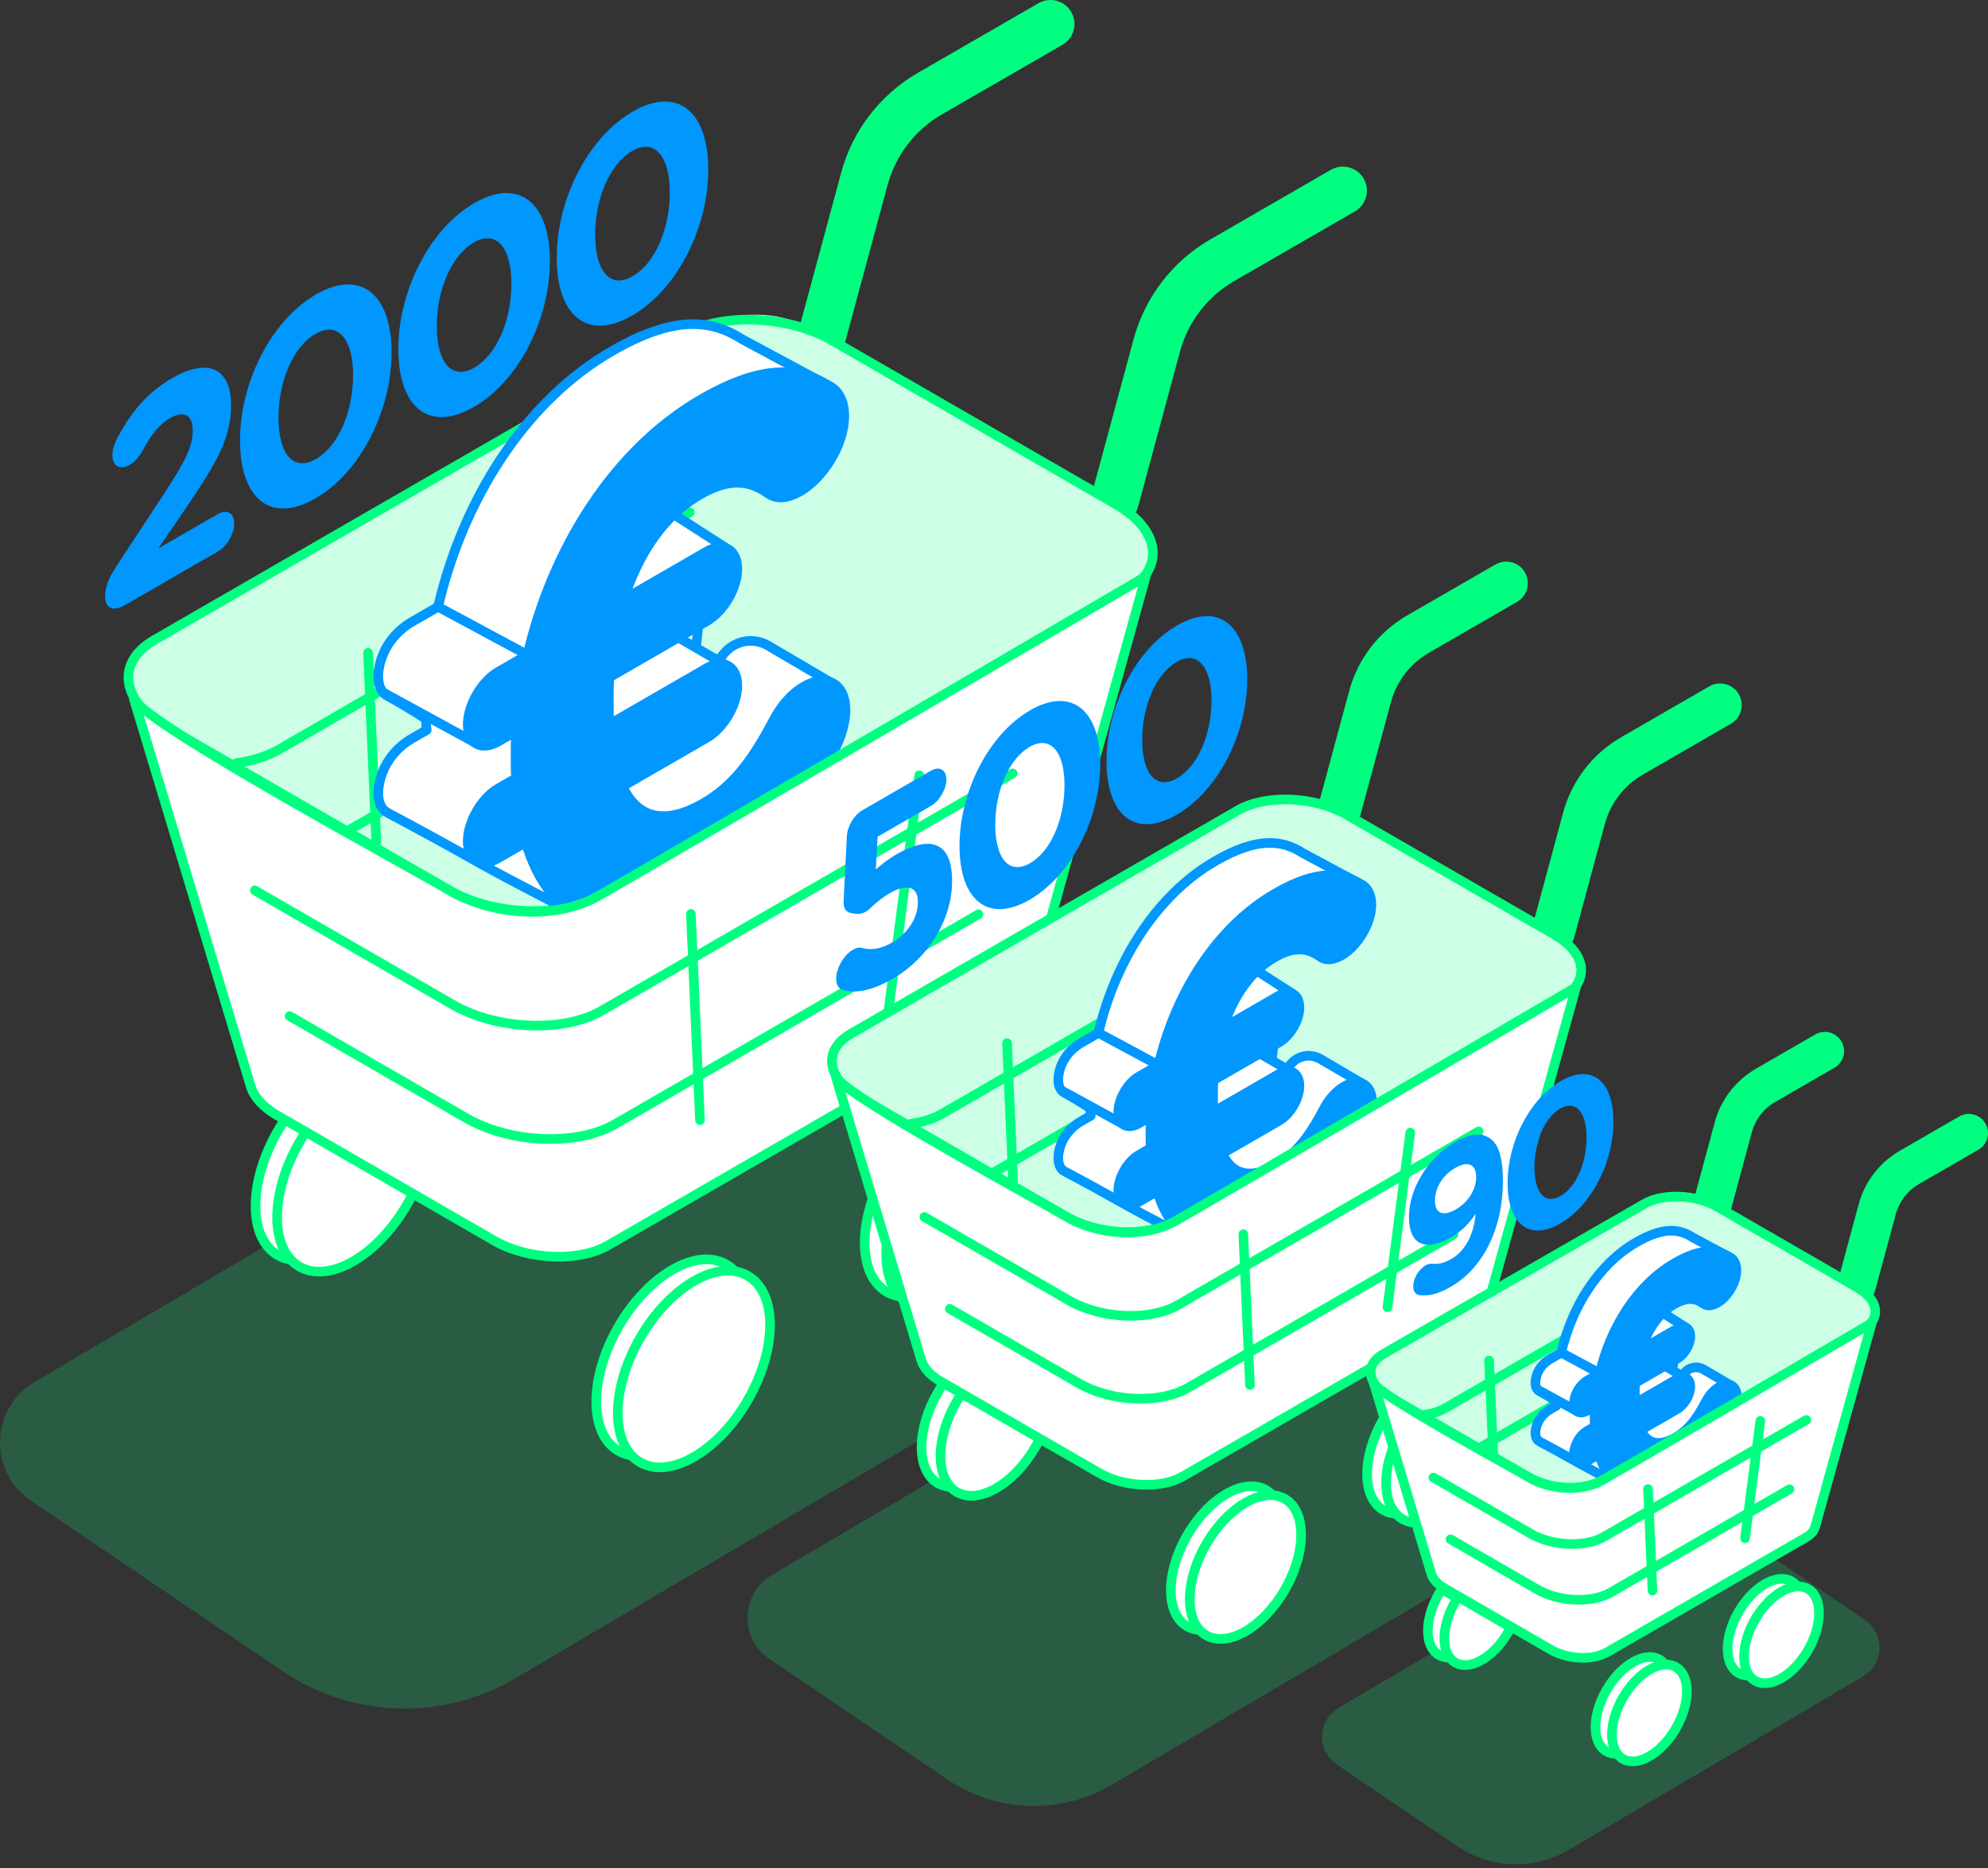 <svg width="414" height="389" viewBox="0 0 414 389" fill="none" xmlns="http://www.w3.org/2000/svg">
<rect x="0" y="0" width="414" height="389" fill="#333333" stroke="none"/>
<g id="petitgros-panier-illus-desktop">
<g id="Group" opacity="0.2">
<path id="Vector" d="M235.074 274.229L107.282 349.513C92.192 358.401 73.328 357.811 58.829 347.99L6.425 312.497C-2.469 306.472 -2.055 293.236 7.203 287.78L134.995 212.496C150.085 203.608 168.949 204.198 183.448 214.019L235.846 249.506C244.74 255.531 244.326 268.767 235.068 274.224L235.074 274.229Z" fill="#00FF80"/>
<path id="Vector_2" d="M321.976 318.382L231.569 371.64C220.893 377.93 207.552 377.511 197.29 370.559L160.219 345.455C153.924 341.196 154.222 331.827 160.771 327.971L251.178 274.712C261.854 268.422 275.195 268.842 285.457 275.794L322.528 300.897C328.823 305.157 328.525 314.525 321.976 318.382Z" fill="#00FF80"/>
<path id="Vector_3" d="M387.952 349.131L326.721 385.203C319.488 389.462 310.451 389.181 303.504 384.475L278.395 367.47C274.136 364.585 274.334 358.24 278.77 355.63L340.001 319.558C347.235 315.299 356.272 315.58 363.218 320.286L388.328 337.291C392.587 340.176 392.388 346.521 387.952 349.131Z" fill="#00FF80"/>
</g>
<g id="Group_2">
<path id="Vector_4" d="M59.079 233.517C55.499 238.94 53.215 245.384 53.215 251.122C53.215 261.23 60.31 265.33 69.066 260.276C74.009 257.423 78.423 252.265 81.331 246.493" fill="white"/>
<path id="Vector (Stroke)" fill-rule="evenodd" clip-rule="evenodd" d="M59.63 232.682C60.091 232.986 60.218 233.607 59.914 234.068C56.413 239.371 54.215 245.626 54.215 251.122C54.215 255.966 55.907 259.104 58.357 260.519C60.807 261.934 64.37 261.831 68.566 259.41L68.566 259.409C73.301 256.677 77.594 251.687 80.438 246.043C80.686 245.55 81.287 245.352 81.781 245.6C82.274 245.849 82.472 246.45 82.224 246.943C79.252 252.842 74.718 258.169 69.566 261.142C65.005 263.774 60.643 264.149 57.356 262.251C54.07 260.352 52.215 256.387 52.215 251.122C52.215 245.143 54.584 238.51 58.245 232.966C58.549 232.505 59.169 232.378 59.63 232.682Z" fill="#00FF80"/>
<path id="Vector_5" d="M207.135 256.102C213.327 245.378 213.328 233.786 207.137 230.212C200.946 226.638 190.908 232.434 184.716 243.159C178.524 253.883 178.524 265.474 184.714 269.049C190.905 272.623 200.943 266.827 207.135 256.102Z" fill="white"/>
<path id="Vector (Stroke)_2" fill-rule="evenodd" clip-rule="evenodd" d="M181.072 258.785C181.071 263.296 182.559 266.65 185.214 268.183C187.869 269.715 191.518 269.327 195.424 267.071C199.304 264.831 203.245 260.84 206.269 255.602C209.293 250.364 210.779 244.956 210.779 240.476C210.78 235.965 209.292 232.611 206.637 231.078C203.982 229.545 200.333 229.934 196.427 232.189C192.547 234.43 188.606 238.421 185.582 243.659C182.558 248.897 181.072 254.305 181.072 258.785ZM179.072 258.785C179.072 253.895 180.682 248.145 183.85 242.659C187.018 237.172 191.192 232.903 195.427 230.457C199.635 228.027 204.101 227.305 207.637 229.346C211.173 231.387 212.78 235.616 212.779 240.476C212.779 245.366 211.169 251.116 208.001 256.602C204.833 262.089 200.659 266.358 196.424 268.803C192.216 271.234 187.75 271.956 184.214 269.915C180.678 267.873 179.071 263.645 179.072 258.785Z" fill="#00FF80"/>
<path id="Vector_6" d="M151.232 289.194C157.424 278.47 157.425 266.878 151.234 263.304C145.043 259.73 135.005 265.526 128.813 276.25C122.622 286.975 122.621 298.566 128.812 302.14C135.002 305.715 145.041 299.918 151.232 289.194Z" fill="white"/>
<path id="Vector (Stroke)_3" fill-rule="evenodd" clip-rule="evenodd" d="M125.169 291.877C125.169 296.388 126.657 299.742 129.312 301.275C131.967 302.807 135.615 302.419 139.522 300.163C143.401 297.923 147.342 293.932 150.366 288.694C153.39 283.456 154.876 278.048 154.877 273.568C154.877 269.057 153.389 265.703 150.734 264.17C148.079 262.637 144.43 263.026 140.524 265.281C136.644 267.522 132.703 271.512 129.679 276.75C126.655 281.988 125.169 287.397 125.169 291.877ZM123.169 291.877C123.169 286.987 124.78 281.237 127.947 275.75C131.115 270.264 135.289 265.995 139.524 263.549C143.732 261.119 148.198 260.396 151.734 262.438C155.27 264.479 156.877 268.708 156.877 273.568C156.876 278.458 155.266 284.208 152.098 289.694C148.931 295.181 144.756 299.45 140.522 301.895C136.313 304.325 131.847 305.048 128.312 303.007C124.776 300.965 123.169 296.736 123.169 291.877Z" fill="#00FF80"/>
<path id="Vector_7" d="M232.193 104.158L240.905 71.921C242.924 64.439 247.829 58.067 254.538 54.194L279.653 39.694" stroke="#00FF80" stroke-width="10" stroke-linecap="round" stroke-linejoin="round"/>
<path id="Vector_8" d="M218.76 5L193.645 19.5C186.936 23.373 182.031 29.745 180.011 37.227L171.3 69.464" stroke="#00FF80" stroke-width="10" stroke-linecap="round" stroke-linejoin="round"/>
<path id="Vector_9" d="M63.57 235.888C59.989 241.312 57.705 247.756 57.705 253.494C57.705 263.602 64.8 267.701 73.556 262.647C78.499 259.795 82.913 254.636 85.821 248.865" fill="white"/>
<path id="Vector (Stroke)_4" fill-rule="evenodd" clip-rule="evenodd" d="M64.121 235.054C64.582 235.358 64.708 235.978 64.404 236.439C60.903 241.742 58.705 247.998 58.705 253.494C58.705 258.338 60.397 261.475 62.847 262.89C65.297 264.305 68.86 264.203 73.056 261.781L73.056 261.781C77.791 259.049 82.085 254.058 84.928 248.415C85.176 247.922 85.778 247.723 86.271 247.972C86.764 248.22 86.963 248.822 86.714 249.315C83.742 255.214 79.208 260.541 74.056 263.513C69.496 266.145 65.133 266.52 61.847 264.622C58.56 262.724 56.705 258.758 56.705 253.494C56.705 247.514 59.075 240.881 62.735 235.337C63.039 234.876 63.66 234.749 64.121 235.054Z" fill="#00FF80"/>
<path id="Vector_10" d="M27.899 145.604C27.899 145.604 52.126 225.919 52.231 226.256C52.882 228.402 54.747 230.537 57.776 232.286L102.913 258.35C109.931 262.4 120.541 262.841 126.615 259.332L210.782 210.741C212.928 209.5 214.224 207.933 214.688 206.245C214.743 206.035 238.605 120.053 238.605 120.053C238.605 120.053 243.714 111.192 232.255 105.024C208.988 92.494 171.443 68.891 165.275 66.833C159.107 64.775 151.465 64.483 139.719 70.944C127.967 77.404 36.76 130.426 32.126 133.295C27.491 136.164 26.537 139.187 27.899 145.604Z" fill="#CCFFE6"/>
<path id="Vector (Stroke)_5" fill-rule="evenodd" clip-rule="evenodd" d="M157.35 67.588C151.855 67.36 146.597 68.35 142.833 70.524L142.833 70.524L32.614 134.155L32.614 134.156C28.874 136.313 27.452 139.127 27.792 141.859C28.142 144.669 30.393 147.775 34.843 150.343L34.843 150.344L93.955 184.474C93.955 184.474 93.955 184.474 93.955 184.474C98.385 187.03 103.992 188.467 109.478 188.695C114.974 188.923 120.232 187.933 123.995 185.759L123.996 185.759L234.215 122.128L234.715 122.994L234.215 122.128C237.955 119.97 239.376 117.157 239.036 114.424C238.687 111.614 236.436 108.508 231.986 105.94L231.986 105.94L172.873 71.81C172.873 71.81 172.873 71.81 172.873 71.81C168.444 69.253 162.836 67.816 157.35 67.588ZM235.214 123.86L124.996 187.491C124.996 187.491 124.996 187.491 124.995 187.491C120.803 189.913 115.134 190.931 109.395 190.693C103.646 190.455 97.712 188.951 92.955 186.206L92.955 186.206L33.843 152.076C29.107 149.342 26.265 145.783 25.808 142.106C25.34 138.351 27.398 134.856 31.614 132.423L141.833 68.792C141.833 68.792 141.833 68.792 141.833 68.792C146.025 66.371 151.694 65.352 157.433 65.59C163.182 65.829 169.116 67.332 173.873 70.078L173.873 70.078L232.986 104.208C237.722 106.941 240.564 110.501 241.021 114.177C241.488 117.932 239.431 121.428 235.214 123.86Z" fill="#00FF80"/>
<path id="Vector_11" d="M211.616 258.476C217.808 247.751 217.808 236.16 211.618 232.586C205.427 229.011 195.389 234.808 189.197 245.532C183.005 256.257 183.004 267.848 189.195 271.422C195.386 274.997 205.424 269.2 211.616 258.476Z" fill="white" stroke="#00FF80" stroke-width="2" stroke-miterlimit="10" stroke-linecap="round"/>
<path id="Vector_12" d="M155.717 291.559C161.909 280.834 161.909 269.243 155.718 265.669C149.528 262.094 139.49 267.891 133.298 278.615C127.106 289.34 127.105 300.931 133.296 304.505C139.487 308.08 149.525 302.283 155.717 291.559Z" fill="white"/>
<path id="Vector (Stroke)_6" fill-rule="evenodd" clip-rule="evenodd" d="M129.654 294.242C129.653 298.752 131.141 302.106 133.796 303.639C136.451 305.172 140.1 304.784 144.006 302.528C147.886 300.288 151.827 296.297 154.851 291.059C157.875 285.821 159.361 280.413 159.361 275.932C159.361 271.422 157.873 268.068 155.219 266.535C152.564 265.002 148.915 265.39 145.009 267.646C141.129 269.886 137.188 273.877 134.164 279.115C131.14 284.353 129.654 289.761 129.654 294.242ZM127.654 294.241C127.654 289.351 129.264 283.602 132.432 278.115C135.599 272.629 139.774 268.359 144.008 265.914C148.217 263.484 152.683 262.761 156.219 264.803C159.754 266.844 161.361 271.073 161.361 275.932C161.361 280.823 159.75 286.572 156.583 292.059C153.415 297.545 149.241 301.815 145.006 304.26C140.798 306.69 136.332 307.413 132.796 305.371C129.26 303.33 127.653 299.101 127.654 294.241Z" fill="#00FF80"/>
<path id="Vector_13" d="M143.657 106.675L58.056 156.093C55.59 157.517 52.555 158.444 49.261 158.89" stroke="#00FF80" stroke-width="2" stroke-linecap="round" stroke-linejoin="round"/>
<path id="Vector_14" d="M136.501 136.012L72.975 172.691" stroke="#00FF80" stroke-width="2" stroke-linecap="round" stroke-linejoin="round"/>
<path id="Vector_15" d="M124.158 107.044L117.675 156.739" stroke="#00FF80" stroke-width="2" stroke-linecap="round" stroke-linejoin="round"/>
<path id="Vector_16" d="M76.641 135.944L78.368 175.227" stroke="#00FF80" stroke-width="2" stroke-linecap="round" stroke-linejoin="round"/>
<g id="Group_3">
<g id="Vector_17">
<path d="M119.735 190.205C119.735 190.205 107.371 183.948 99.636 179.606C83.713 170.663 81.092 169.559 80.309 168.98C78.99 168.003 78.389 165.879 79.056 162.839C79.895 159.016 82.389 155.76 85.776 153.802L88.861 152.02C88.734 150.657 88.734 151.336 88.734 149.752C85.059 147.319 81.793 145.531 80.645 144.902C79.144 144.08 78.383 141.973 78.984 138.861C79.757 134.894 82.311 131.501 85.815 129.482L91.227 126.359C96.331 104.438 109.026 83.743 127.449 73.106C140.398 65.63 148.111 66.496 154.583 70.662L173.209 80.675C173.209 80.675 141.253 87.82 132.447 102.049L151.316 114.188L145.904 126.182L143.874 144.202L150.875 135.981C151.576 135.153 152.459 134.502 153.452 134.066C155.559 133.139 157.987 133.283 159.968 134.447L173.744 142.546" fill="white"/>
<path d="M119.735 190.205C119.735 190.205 107.371 183.948 99.636 179.606C83.713 170.663 81.092 169.559 80.309 168.98C78.99 168.003 78.389 165.879 79.056 162.839C79.895 159.016 82.389 155.76 85.776 153.802L88.861 152.02C88.734 150.657 88.734 151.336 88.734 149.752C85.059 147.319 81.793 145.531 80.645 144.902C79.144 144.08 78.383 141.973 78.984 138.861C79.757 134.894 82.311 131.501 85.815 129.482L91.227 126.359C96.331 104.438 109.026 83.743 127.449 73.106C140.398 65.63 148.111 66.496 154.583 70.662L173.209 80.675C173.209 80.675 141.253 87.82 132.447 102.049L151.316 114.188L145.904 126.182L143.874 144.202L150.875 135.981C151.576 135.153 152.459 134.502 153.452 134.066C155.559 133.139 157.987 133.283 159.968 134.447L173.744 142.546" stroke="#0097FF" stroke-width="2" stroke-linecap="round" stroke-linejoin="round"/>
</g>
<path id="Vector_18" d="M151.826 138.882L117.983 119.251L120.532 156.979L151.826 138.882Z" fill="white" stroke="#0097FF" stroke-width="2" stroke-linecap="round" stroke-linejoin="round"/>
<path id="Vector_19" d="M174.21 155.28C167.363 168.864 159.027 179.716 146.453 186.971C127.407 197.967 114.463 192.218 109.481 175.402L103.754 178.707C100.267 180.72 97.404 179.209 97.404 175.187C97.404 171.164 100.267 166.204 103.754 164.191L107.489 162.033C107.363 160.67 107.363 159.23 107.363 157.647C107.363 155.926 107.363 154.055 107.489 152.257L103.754 154.414C100.267 156.428 97.404 154.916 97.404 150.894C97.404 146.872 100.267 141.912 103.754 139.898L109.856 136.378C114.96 114.458 127.655 93.762 146.077 83.125C159.027 75.649 166.74 76.515 173.212 80.681C174.458 81.398 175.827 83.34 175.827 86.645C175.827 92.394 171.595 99.439 166.618 102.314C163.38 104.184 161.267 103.677 160.02 102.816C156.036 99.942 151.804 99.511 145.708 103.031C138.364 107.274 133.012 115.103 129.901 124.808L147.203 114.822C148.946 113.818 150.535 113.724 151.683 114.391C152.836 115.053 153.548 116.477 153.548 118.485C153.548 122.507 150.684 127.324 147.197 129.338L126.91 141.051C126.783 142.706 126.783 144.428 126.783 146.154C126.783 147.881 126.783 149.459 126.91 150.828L147.197 139.114C150.684 137.101 153.548 138.756 153.548 142.778C153.548 146.8 150.684 151.617 147.197 153.63L129.647 163.76C132.759 170.442 138.486 171.882 146.453 167.28C152.676 163.688 156.66 158.37 161.018 150.105C162.514 147.23 164.627 144.571 167.49 142.916C172.218 140.185 176.081 142.414 176.081 147.876C176.081 150.463 175.082 153.481 174.21 155.28Z" fill="#0097FF" stroke="#0097FF" stroke-width="2" stroke-miterlimit="10"/>
<path id="Vector_20" d="M99.328 154.872L79.797 144.213" stroke="#0097FF" stroke-width="2" stroke-miterlimit="10"/>
<path id="Vector_21" d="M109.846 136.377L91.225 126.363" stroke="#0097FF" stroke-width="2" stroke-miterlimit="10" stroke-linecap="round"/>
</g>
<g id="Group_4">
<path id="Vector_22" d="M27.89 145.603C27.89 145.603 52.116 225.919 52.221 226.255C52.872 228.402 54.737 230.537 57.766 232.286L102.903 258.35C109.921 262.399 120.531 262.841 126.605 259.332L210.772 210.741C212.918 209.499 214.215 207.932 214.678 206.244C214.733 206.035 238.596 120.053 238.596 120.053C238.596 120.053 133.287 181.676 124.498 186.63C115.703 191.585 102.434 190.652 93.457 185.345C84.481 180.031 30.941 151.148 27.89 145.609V145.603Z" fill="white" stroke="#00FF80" stroke-width="2" stroke-linecap="round" stroke-linejoin="round"/>
<path id="Vector (Stroke)_7" fill-rule="evenodd" clip-rule="evenodd" d="M211.754 160.556C212.03 161.034 211.866 161.646 211.388 161.922L125.787 211.34C125.787 211.34 125.787 211.34 125.787 211.34C121.595 213.762 115.926 214.781 110.187 214.542C104.438 214.304 98.504 212.8 93.747 210.055L93.747 210.055L52.577 186.286C52.098 186.01 51.934 185.398 52.211 184.92C52.487 184.442 53.098 184.278 53.577 184.554L94.747 208.323C94.747 208.323 94.747 208.323 94.747 208.323C99.176 210.879 104.784 212.316 110.27 212.544C115.765 212.772 121.023 211.782 124.787 209.608L124.787 209.608L210.388 160.19C210.866 159.914 211.478 160.077 211.754 160.556Z" fill="#00FF80"/>
<path id="Vector (Stroke)_8" fill-rule="evenodd" clip-rule="evenodd" d="M204.617 189.904C204.893 190.382 204.729 190.993 204.251 191.27L128.587 234.956C128.587 234.956 128.587 234.955 128.587 234.956C124.395 237.377 118.726 238.396 112.987 238.158C107.238 237.919 101.303 236.416 96.546 233.67L59.812 212.462C59.334 212.185 59.17 211.574 59.446 211.096C59.722 210.617 60.334 210.453 60.812 210.73L97.546 231.938C101.976 234.495 107.584 235.932 113.069 236.159C118.565 236.388 123.823 235.398 127.587 233.224L203.251 189.538C203.729 189.261 204.341 189.425 204.617 189.904Z" fill="#00FF80"/>
<path id="Vector (Stroke)_9" fill-rule="evenodd" clip-rule="evenodd" d="M191.551 160.435C192.098 160.506 192.484 161.008 192.413 161.556L185.93 211.25C185.859 211.798 185.357 212.184 184.809 212.112C184.261 212.041 183.875 211.539 183.947 210.991L190.43 161.297C190.501 160.749 191.003 160.363 191.551 160.435Z" fill="#00FF80"/>
<path id="Vector (Stroke)_10" fill-rule="evenodd" clip-rule="evenodd" d="M143.834 189.327C144.385 189.303 144.852 189.73 144.877 190.282L146.769 233.223C146.793 233.775 146.366 234.242 145.814 234.266C145.262 234.291 144.795 233.863 144.771 233.311L142.879 190.37C142.854 189.818 143.282 189.351 143.834 189.327Z" fill="#00FF80"/>
</g>
<g id="Group_5">
<path id="Vector_23" d="M23.905 118.434L34.002 103.057C38.416 96.348 40.143 93.071 40.143 89.672C40.143 86.219 38.162 85.485 35.376 87.096C33.142 88.387 31.569 90.406 29.594 94.009C29.086 94.947 28.176 96.117 26.957 96.823C24.976 97.965 23.404 97.06 23.404 94.77C23.404 93.772 23.757 92.514 24.319 91.432C27.161 85.987 30.51 81.827 35.889 78.721C43.244 74.472 48.115 76.64 48.115 84.315V84.431C48.115 91.283 45.07 96.442 38.78 105.695L32.998 114.191L45.379 107.046C47.255 105.965 48.778 106.842 48.778 109.01C48.778 111.179 47.255 113.755 45.379 114.842L26.101 125.971C23.668 127.378 21.892 126.82 21.892 124.128C21.892 122.368 22.604 120.437 23.922 118.445L23.905 118.434Z" fill="#0097FF"/>
<path id="Vector_24" d="M49.982 91.771V91.655C49.982 79.765 56.377 66.755 65.811 61.31C75.196 55.892 81.541 61.426 81.541 73.321V73.437C81.541 85.327 75.202 98.303 65.712 103.782C56.222 109.261 49.982 103.666 49.982 91.771ZM73.525 78.182V78.066C73.525 70.629 70.38 66.816 65.712 69.514C61.044 72.207 57.999 79.412 57.999 86.916V87.031C57.999 94.53 61.094 98.309 65.811 95.583C70.529 92.858 73.525 85.625 73.525 78.182Z" fill="#0097FF"/>
<path id="Vector_25" d="M82.958 72.74V72.624C82.958 60.734 89.353 47.724 98.787 42.279C108.172 36.861 114.517 42.394 114.517 54.29V54.406C114.517 66.295 108.178 79.272 98.688 84.751C89.198 90.229 82.958 84.635 82.958 72.74ZM106.5 59.15V59.035C106.5 51.597 103.356 47.785 98.688 50.483C94.02 53.175 90.975 60.381 90.975 67.884V68C90.975 75.498 94.07 79.278 98.787 76.552C103.505 73.826 106.5 66.593 106.5 59.15Z" fill="#0097FF"/>
<path id="Vector_26" d="M115.934 53.697V53.581C115.934 41.691 122.329 28.681 131.763 23.236C141.198 17.79 147.493 23.352 147.493 35.247V35.363C147.493 47.253 141.154 60.229 131.664 65.708C122.174 71.187 115.934 65.592 115.934 53.697ZM139.477 40.108V39.992C139.477 32.554 136.332 28.742 131.664 31.44C126.996 34.132 123.951 41.338 123.951 48.842V48.958C123.951 56.456 127.046 60.235 131.763 57.509C136.481 54.784 139.477 47.55 139.477 40.108Z" fill="#0097FF"/>
</g>
</g>
<g id="Group_6">
<path id="Vector_27" d="M196.214 288.484C193.593 292.451 191.922 297.163 191.922 301.361C191.922 308.754 197.114 311.756 203.519 308.054C207.133 305.968 210.361 302.194 212.49 297.974" fill="white"/>
<path id="Vector (Stroke)_11" fill-rule="evenodd" clip-rule="evenodd" d="M196.765 287.65C197.226 287.954 197.353 288.574 197.049 289.035C194.507 292.882 192.922 297.404 192.922 301.361C192.922 304.847 194.138 307.032 195.818 308.002C197.498 308.972 199.998 308.934 203.019 307.188L203.019 307.188C206.424 305.223 209.532 301.617 211.597 297.523C211.846 297.03 212.448 296.832 212.941 297.081C213.434 297.33 213.632 297.931 213.383 298.424C211.189 302.772 207.842 306.713 204.02 308.92C200.634 310.876 197.336 311.188 194.818 309.734C192.301 308.281 190.922 305.268 190.922 301.361C190.922 296.921 192.68 292.02 195.38 287.933C195.684 287.472 196.305 287.345 196.765 287.65Z" fill="#00FF80"/>
<path id="Vector_28" d="M304.493 304.998C309.021 297.156 309.021 288.678 304.492 286.064C299.964 283.449 292.623 287.688 288.094 295.531C283.566 303.373 283.567 311.851 288.095 314.465C292.623 317.079 299.965 312.841 304.493 304.998Z" fill="white"/>
<path id="Vector (Stroke)_12" fill-rule="evenodd" clip-rule="evenodd" d="M285.699 306.958C285.699 310.21 286.771 312.546 288.595 313.599C290.419 314.652 292.978 314.413 295.794 312.787C298.584 311.177 301.435 308.295 303.627 304.498C305.819 300.701 306.889 296.792 306.889 293.571C306.889 290.319 305.816 287.983 303.992 286.93C302.169 285.877 299.61 286.116 296.793 287.742C294.003 289.353 291.153 292.234 288.96 296.031C286.768 299.828 285.698 303.737 285.699 306.958ZM283.699 306.959C283.698 303.327 284.893 299.076 287.228 295.031C289.564 290.985 292.648 287.825 295.793 286.01C298.912 284.209 302.288 283.636 304.992 285.198C307.697 286.759 308.889 289.969 308.889 293.57C308.889 297.202 307.695 301.453 305.359 305.498C303.023 309.544 299.939 312.704 296.794 314.519C293.675 316.32 290.299 316.893 287.595 315.331C284.89 313.77 283.699 310.56 283.699 306.959Z" fill="#00FF80"/>
<path id="Vector_29" d="M263.621 329.204C268.149 321.361 268.149 312.883 263.621 310.269C259.093 307.655 251.751 311.893 247.223 319.736C242.695 327.579 242.695 336.056 247.223 338.67C251.752 341.285 259.093 337.046 263.621 329.204Z" fill="white"/>
<path id="Vector (Stroke)_13" fill-rule="evenodd" clip-rule="evenodd" d="M244.827 331.164C244.827 334.416 245.9 336.751 247.723 337.804C249.547 338.857 252.106 338.618 254.922 336.992C257.712 335.382 260.563 332.501 262.755 328.704C264.948 324.906 266.017 320.997 266.017 317.776C266.017 314.524 264.945 312.188 263.121 311.135C261.297 310.082 258.738 310.321 255.922 311.947C253.132 313.558 250.281 316.439 248.089 320.236C245.897 324.033 244.827 327.942 244.827 331.164ZM242.827 331.164C242.827 327.532 244.021 323.282 246.357 319.236C248.693 315.19 251.777 312.031 254.922 310.215C258.04 308.415 261.416 307.842 264.121 309.403C266.825 310.965 268.017 314.175 268.017 317.776C268.017 321.407 266.823 325.658 264.487 329.704C262.152 333.749 259.067 336.909 255.922 338.724C252.804 340.525 249.428 341.098 246.723 339.536C244.019 337.975 242.827 334.765 242.827 331.164Z" fill="#00FF80"/>
<path id="Vector_30" d="M323.498 193.973L329.871 170.392C331.349 164.919 334.936 160.257 339.841 157.426L358.213 146.822" stroke="#00FF80" stroke-width="9" stroke-linecap="round" stroke-linejoin="round"/>
<path id="Vector_31" d="M313.665 121.449L295.293 132.053C290.382 134.889 286.802 139.551 285.323 145.019L278.95 168.6" stroke="#00FF80" stroke-width="9" stroke-linecap="round" stroke-linejoin="round"/>
<path id="Vector_32" d="M200.156 290.328C197.536 294.295 195.864 299.007 195.864 303.205C195.864 310.598 201.056 313.6 207.461 309.898C211.075 307.812 214.303 304.038 216.432 299.818" fill="white"/>
<path id="Vector (Stroke)_14" fill-rule="evenodd" clip-rule="evenodd" d="M200.708 289.494C201.168 289.798 201.295 290.418 200.991 290.879C198.45 294.726 196.864 299.248 196.864 303.205C196.864 306.691 198.08 308.876 199.761 309.846C201.441 310.816 203.94 310.778 206.961 309.032L206.961 309.032C210.367 307.067 213.474 303.461 215.54 299.367C215.788 298.874 216.39 298.676 216.883 298.925C217.376 299.174 217.574 299.775 217.325 300.268C215.131 304.616 211.784 308.557 207.962 310.764C204.577 312.72 201.278 313.032 198.76 311.578C196.243 310.125 194.864 307.112 194.864 303.205C194.864 298.765 196.622 293.864 199.322 289.777C199.626 289.316 200.247 289.189 200.708 289.494Z" fill="#00FF80"/>
<path id="Vector_33" d="M174.075 224.286C174.075 224.286 191.796 283.034 191.868 283.277C192.343 284.844 193.705 286.411 195.923 287.685L228.939 306.748C234.07 309.711 241.833 310.031 246.28 307.465L307.842 271.923C309.414 271.018 310.358 269.87 310.7 268.634C310.744 268.48 328.195 205.588 328.195 205.588C328.195 205.588 331.93 199.105 323.55 194.592C306.534 185.428 279.069 168.164 274.556 166.658C270.043 165.152 264.454 164.936 255.863 169.665C247.267 174.393 180.558 213.174 177.164 215.271C173.777 217.367 173.076 219.58 174.069 224.275L174.075 224.286Z" fill="#CCFFE6"/>
<path id="Vector (Stroke)_15" fill-rule="evenodd" clip-rule="evenodd" d="M268.763 167.491C264.777 167.326 260.986 168.047 258.29 169.603C258.29 169.603 258.29 169.603 258.29 169.603L177.671 216.147L177.671 216.147C174.999 217.69 174.044 219.657 174.275 221.518C174.515 223.457 176.082 225.667 179.299 227.524L179.299 227.524L222.533 252.485L222.533 252.485C225.729 254.332 229.786 255.375 233.763 255.54C237.749 255.705 241.54 254.984 244.236 253.428C244.236 253.428 244.236 253.428 244.236 253.428L324.855 206.884L325.355 207.75L324.855 206.884C327.528 205.341 328.483 203.374 328.252 201.513C328.011 199.574 326.444 197.364 323.228 195.507L323.227 195.507L279.994 170.547L279.993 170.546C276.797 168.699 272.74 167.656 268.763 167.491ZM280.994 168.815C277.47 166.778 273.086 165.669 268.846 165.493L280.994 168.815ZM280.994 168.815L324.227 193.775C324.227 193.775 324.227 193.775 324.227 193.775C327.731 195.797 329.888 198.461 330.236 201.267C330.594 204.151 329.003 206.799 325.855 208.616L245.236 255.16L245.236 255.16C242.112 256.964 237.911 257.713 233.68 257.538C229.44 257.362 225.056 256.253 221.533 254.217C221.532 254.217 221.532 254.216 221.532 254.216L178.299 229.256C174.796 227.234 172.638 224.57 172.29 221.764C171.932 218.881 173.523 216.232 176.671 214.415C176.671 214.415 176.671 214.415 176.671 214.415L257.29 167.871L257.29 167.871C260.415 166.067 264.616 165.318 268.846 165.493" fill="#00FF80"/>
<path id="Vector_34" d="M308.444 306.845C312.972 299.003 312.972 290.525 308.444 287.911C303.916 285.297 296.574 289.535 292.046 297.378C287.518 305.221 287.518 313.698 292.046 316.312C296.575 318.927 303.916 314.688 308.444 306.845Z" fill="white"/>
<path id="Vector (Stroke)_16" fill-rule="evenodd" clip-rule="evenodd" d="M289.65 308.806C289.65 312.057 290.723 314.393 292.546 315.446C294.37 316.499 296.929 316.26 299.746 314.634C302.535 313.024 305.386 310.143 307.578 306.345C309.771 302.548 310.84 298.639 310.84 295.418C310.84 292.166 309.768 289.83 307.944 288.777C306.12 287.724 303.561 287.963 300.745 289.589C297.955 291.2 295.104 294.081 292.912 297.878C290.72 301.675 289.65 305.584 289.65 308.806ZM287.65 308.806C287.65 305.174 288.844 300.923 291.18 296.878C293.516 292.832 296.6 289.672 299.745 287.857C302.863 286.056 306.239 285.483 308.944 287.045C311.648 288.606 312.84 291.817 312.84 295.418C312.84 299.049 311.646 303.3 309.31 307.345C306.975 311.391 303.89 314.551 300.745 316.366C297.627 318.167 294.251 318.74 291.546 317.178C288.842 315.617 287.65 312.407 287.65 308.806Z" fill="#00FF80"/>
<path id="Vector_35" d="M267.563 331.053C272.091 323.211 272.091 314.733 267.562 312.119C263.034 309.505 255.692 313.743 251.164 321.586C246.636 329.428 246.637 337.906 251.165 340.52C255.693 343.135 263.035 338.896 267.563 331.053Z" fill="white"/>
<path id="Vector (Stroke)_17" fill-rule="evenodd" clip-rule="evenodd" d="M248.768 333.014C248.768 336.265 249.841 338.601 251.665 339.654C253.489 340.707 256.048 340.468 258.864 338.842C261.654 337.232 264.504 334.351 266.697 330.553C268.889 326.756 269.959 322.847 269.959 319.626C269.959 316.374 268.886 314.038 267.062 312.985C265.238 311.932 262.679 312.171 259.863 313.797C257.073 315.408 254.223 318.289 252.03 322.086C249.838 325.883 248.768 329.792 248.768 333.014ZM246.768 333.014C246.768 329.382 247.962 325.131 250.298 321.086C252.634 317.04 255.718 313.881 258.863 312.065C261.982 310.264 265.358 309.692 268.062 311.253C270.767 312.814 271.959 316.025 271.959 319.626C271.959 323.257 270.765 327.508 268.429 331.553C266.093 335.599 263.009 338.759 259.864 340.574C256.745 342.375 253.369 342.948 250.665 341.386C247.96 339.825 246.768 336.615 246.768 333.014Z" fill="#00FF80"/>
<path id="Vector (Stroke)_18" fill-rule="evenodd" clip-rule="evenodd" d="M259.604 195.317C259.88 195.795 259.716 196.407 259.238 196.683L196.628 232.832C194.684 233.956 192.328 234.666 189.826 234.999C189.279 235.072 188.776 234.687 188.703 234.14C188.63 233.592 189.015 233.09 189.563 233.017C191.872 232.709 193.963 232.063 195.627 231.101L258.238 194.951C258.716 194.675 259.328 194.839 259.604 195.317Z" fill="#00FF80"/>
<path id="Vector (Stroke)_19" fill-rule="evenodd" clip-rule="evenodd" d="M254.375 216.778C254.651 217.256 254.487 217.867 254.009 218.144L207.536 244.969C207.058 245.245 206.446 245.081 206.17 244.603C205.894 244.124 206.058 243.513 206.537 243.237L253.009 216.411C253.487 216.135 254.099 216.299 254.375 216.778Z" fill="#00FF80"/>
<path id="Vector_36" d="M244.5 196.079L239.755 232.432" stroke="#00FF80" stroke-width="2" stroke-linecap="round" stroke-linejoin="round"/>
<path id="Vector (Stroke)_20" fill-rule="evenodd" clip-rule="evenodd" d="M209.668 216.222C210.22 216.198 210.687 216.625 210.711 217.177L211.975 245.911C211.999 246.463 211.571 246.93 211.02 246.954C210.468 246.978 210.001 246.551 209.977 245.999L208.713 217.265C208.689 216.713 209.117 216.246 209.668 216.222Z" fill="#00FF80"/>
<g id="Group_7">
<g id="Vector_37">
<path d="M247.902 257.997C247.902 257.997 239.593 253.793 234.395 250.874C223.692 244.866 221.932 244.121 221.408 243.735C220.519 243.078 220.117 241.649 220.564 239.608C221.126 237.037 222.804 234.852 225.082 233.533L227.157 232.336C227.074 231.42 227.074 231.878 227.074 230.813C224.602 229.18 222.412 227.977 221.639 227.553C220.63 227.001 220.117 225.583 220.525 223.492C221.044 220.827 222.765 218.548 225.115 217.191L228.751 215.089C232.183 200.358 240.713 186.449 253.094 179.298C261.794 174.272 266.981 174.857 271.334 177.654L283.853 184.385C283.853 184.385 262.374 189.191 256.459 198.747L269.143 206.907L265.508 214.968L264.145 227.078L268.851 221.55C269.326 220.993 269.916 220.557 270.583 220.259C272.001 219.635 273.629 219.735 274.964 220.518L284.228 225.958" fill="white"/>
<path d="M247.902 257.997C247.902 257.997 239.593 253.793 234.395 250.874C223.692 244.866 221.932 244.121 221.408 243.735C220.519 243.078 220.117 241.649 220.564 239.608C221.126 237.037 222.804 234.852 225.082 233.533L227.157 232.336C227.074 231.42 227.074 231.878 227.074 230.813C224.602 229.18 222.412 227.977 221.639 227.553C220.63 227.001 220.117 225.583 220.525 223.492C221.044 220.827 222.765 218.548 225.115 217.191L228.751 215.089C232.183 200.358 240.713 186.449 253.094 179.298C261.794 174.272 266.981 174.857 271.334 177.654L283.853 184.385C283.853 184.385 262.374 189.191 256.459 198.747L269.143 206.907L265.508 214.968L264.145 227.078L268.851 221.55C269.326 220.993 269.916 220.557 270.583 220.259C272.001 219.635 273.629 219.735 274.964 220.518L284.228 225.958" stroke="#0097FF" stroke-width="2" stroke-linecap="round" stroke-linejoin="round"/>
</g>
<path id="Vector_38" d="M269.449 223.5L246.707 210.303L248.423 235.661L269.449 223.5Z" fill="white" stroke="#0097FF" stroke-width="2" stroke-linecap="round" stroke-linejoin="round"/>
<path id="Vector_39" d="M284.502 234.521C279.901 243.652 274.295 250.94 265.848 255.823C253.048 263.211 244.347 259.349 241.004 248.049L237.153 250.273C234.813 251.625 232.888 250.609 232.888 247.906C232.888 245.202 234.813 241.87 237.153 240.518L239.663 239.067C239.58 238.151 239.58 237.186 239.58 236.121C239.58 234.962 239.58 233.704 239.663 232.496L237.153 233.947C234.813 235.299 232.888 234.284 232.888 231.58C232.888 228.877 234.813 225.544 237.153 224.193L241.252 221.826C244.684 207.094 253.213 193.185 265.594 186.035C274.295 181.009 279.481 181.593 283.834 184.391C284.673 184.876 285.589 186.178 285.589 188.402C285.589 192.264 282.742 196.998 279.399 198.929C277.225 200.187 275.801 199.845 274.963 199.265C272.287 197.334 269.44 197.042 265.34 199.409C260.402 202.261 256.805 207.525 254.714 214.041L266.339 207.326C267.509 206.647 268.579 206.587 269.352 207.034C270.124 207.481 270.604 208.435 270.604 209.787C270.604 212.49 268.678 215.729 266.339 217.081L252.706 224.954C252.623 226.063 252.623 227.227 252.623 228.386C252.623 229.544 252.623 230.609 252.706 231.525L266.339 223.652C268.684 222.3 270.604 223.409 270.604 226.113C270.604 228.816 268.678 232.055 266.339 233.406L254.543 240.215C256.634 244.706 260.485 245.671 265.837 242.582C270.019 240.165 272.695 236.595 275.625 231.039C276.629 229.108 278.052 227.321 279.972 226.212C283.15 224.375 285.743 225.875 285.743 229.544C285.743 231.282 285.076 233.313 284.486 234.521H284.502Z" fill="#0097FF" stroke="#0097FF" stroke-width="2" stroke-miterlimit="10"/>
<path id="Vector_40" d="M234.179 234.25L221.059 227.083" stroke="#0097FF" stroke-width="2" stroke-miterlimit="10"/>
<path id="Vector_41" d="M241.254 221.82L228.735 215.089" stroke="#0097FF" stroke-width="2" stroke-miterlimit="10" stroke-linecap="round"/>
</g>
<g id="Group_8">
<path id="Vector_42" d="M174.073 224.285C174.073 224.285 191.795 283.033 191.867 283.276C192.341 284.843 193.704 286.41 195.922 287.684L228.937 306.747C234.069 309.709 241.831 310.029 246.278 307.464L307.84 271.921C309.413 271.017 310.356 269.869 310.698 268.633C310.742 268.479 328.194 205.587 328.194 205.587C328.194 205.587 251.167 250.658 244.739 254.283C238.306 257.908 228.601 257.223 222.035 253.339C215.47 249.455 176.308 228.329 174.079 224.274L174.073 224.285Z" fill="white"/>
<path id="Vector (Stroke)_21" fill-rule="evenodd" clip-rule="evenodd" d="M329.157 205.854L328.194 205.587L327.689 204.724C328.04 204.518 328.481 204.546 328.804 204.794C329.126 205.043 329.266 205.462 329.157 205.854ZM311.662 268.901C311.765 268.532 316.1 252.91 320.426 237.319L329.157 205.854C329.157 205.854 329.157 205.854 328.194 205.587C327.689 204.724 327.688 204.724 327.688 204.724L324.366 206.667C322.248 207.907 319.214 209.682 315.553 211.823C308.231 216.105 298.402 221.852 288.372 227.712C268.306 239.437 247.453 251.604 244.248 253.412C238.177 256.832 228.857 256.213 222.544 252.479C221.13 251.642 218.179 249.992 214.41 247.883C209.455 245.113 203.085 241.55 196.93 238.004C191.489 234.869 186.195 231.736 182.128 229.137C180.092 227.837 178.378 226.679 177.11 225.728C176.476 225.252 175.967 224.838 175.59 224.49C175.193 224.125 175.012 223.896 174.955 223.792C174.776 223.466 174.431 223.267 174.059 223.274C173.687 223.282 173.35 223.495 173.184 223.828L173.178 223.839C173.065 224.067 173.042 224.33 173.116 224.574L174.041 224.295C173.116 224.574 173.116 224.573 173.116 224.574L190.91 283.566C191.483 285.458 193.072 287.2 195.423 288.551C195.423 288.551 195.423 288.551 195.423 288.551L228.437 307.613C231.167 309.189 234.554 310.042 237.823 310.178C241.083 310.312 244.34 309.736 246.778 308.33L308.339 272.788C308.34 272.788 308.34 272.788 308.34 272.787M176.072 227.449C177.379 228.419 179.081 229.564 181.051 230.823C185.158 233.447 190.483 236.598 195.932 239.737C202.155 243.322 208.513 246.878 213.446 249.636C217.186 251.727 220.106 253.36 221.526 254.2C228.345 258.234 238.434 258.983 245.23 255.154C248.452 253.336 269.327 241.156 289.381 229.439C299.411 223.578 309.241 217.831 316.563 213.549C320.223 211.408 323.258 209.633 325.376 208.394L326.571 207.695L309.737 268.358L309.735 268.366C309.48 269.285 308.751 270.244 307.342 271.055L307.34 271.055L245.779 306.598C243.769 307.757 240.922 308.304 237.906 308.179C234.899 308.055 231.839 307.268 229.437 305.881L196.422 286.818L196.42 286.817C194.336 285.62 193.2 284.229 192.824 282.987C192.722 282.647 188.306 268.004 183.901 253.401L176.072 227.449Z" fill="#00FF80"/>
<path id="Vector (Stroke)_22" fill-rule="evenodd" clip-rule="evenodd" d="M308.792 235.097C309.068 235.575 308.904 236.187 308.426 236.463L245.815 272.612L245.815 272.612C242.691 274.416 238.49 275.166 234.259 274.99C230.02 274.814 225.635 273.705 222.112 271.669C222.112 271.669 222.111 271.669 222.111 271.668L191.998 254.284C191.52 254.008 191.356 253.396 191.632 252.918C191.908 252.439 192.52 252.275 192.998 252.552L223.112 269.937L223.112 269.937C226.308 271.784 230.366 272.827 234.342 272.992C238.328 273.157 242.119 272.436 244.815 270.88C244.815 270.88 244.815 270.88 244.815 270.88L307.426 234.731C307.904 234.455 308.516 234.618 308.792 235.097Z" fill="#00FF80"/>
<path id="Vector (Stroke)_23" fill-rule="evenodd" clip-rule="evenodd" d="M303.58 256.557C303.856 257.035 303.692 257.647 303.214 257.923L247.87 289.874C244.745 291.677 240.544 292.427 236.314 292.252C232.074 292.076 227.689 290.967 224.166 288.93L197.297 273.421C196.819 273.145 196.655 272.533 196.931 272.055C197.207 271.577 197.818 271.413 198.297 271.689L225.166 287.198C228.362 289.046 232.42 290.088 236.397 290.253C240.383 290.419 244.174 289.698 246.87 288.142L302.214 256.191C302.692 255.915 303.304 256.079 303.58 256.557Z" fill="#00FF80"/>
<path id="Vector (Stroke)_24" fill-rule="evenodd" clip-rule="evenodd" d="M293.816 234.87C294.363 234.942 294.749 235.444 294.678 235.991L289.933 272.345C289.862 272.893 289.36 273.279 288.812 273.207C288.264 273.136 287.878 272.634 287.95 272.086L292.695 235.733C292.766 235.185 293.268 234.799 293.816 234.87Z" fill="#00FF80"/>
<path id="Vector (Stroke)_25" fill-rule="evenodd" clip-rule="evenodd" d="M258.875 256.005C259.427 255.981 259.894 256.408 259.918 256.96L261.303 288.37C261.327 288.922 260.9 289.389 260.348 289.413C259.796 289.437 259.329 289.01 259.305 288.458L257.92 257.048C257.896 256.496 258.323 256.029 258.875 256.005Z" fill="#00FF80"/>
</g>
<g id="Group_9">
<path id="Vector_43" d="M175.597 206.181C174.748 205.96 174.135 205.227 174.135 203.814C174.135 201.64 175.691 198.893 177.572 197.8C178.422 197.309 178.985 197.254 179.553 197.42C181.578 197.938 183.509 197.585 185.821 196.25C188.883 194.479 191.145 191.273 191.145 187.897V187.786C191.145 184.52 188.739 184.007 185.302 185.993C182.521 187.599 181.297 189.287 180.309 189.855C179.321 190.424 178.472 190.429 177.01 190.07C176.022 189.828 175.597 188.928 175.691 187.461L176.353 174.186C176.447 172.117 177.815 169.75 179.559 168.746L193.882 160.476C195.625 159.472 197.087 160.31 197.087 162.324C197.087 164.338 195.625 166.815 193.882 167.819L182.764 174.241L182.389 181.044C183.708 179.902 184.888 178.948 186.726 177.888C193.225 174.136 198.268 174.815 198.268 183.411V183.521C198.268 191.571 193.225 199.599 185.97 203.786C181.401 206.424 178.24 206.832 175.603 206.181H175.597Z" fill="#0097FF"/>
<path id="Vector_44" d="M199.822 176.208V176.098C199.822 165.052 205.759 152.975 214.52 147.915C223.238 142.883 229.125 148.025 229.125 159.066V159.176C229.125 170.222 223.238 182.271 214.426 187.358C205.615 192.445 199.822 187.248 199.822 176.208ZM221.682 163.584V163.474C221.682 156.566 218.763 153.03 214.426 155.529C210.09 158.034 207.265 164.721 207.265 171.689V171.8C207.265 178.762 210.139 182.271 214.52 179.744C218.901 177.212 221.682 170.497 221.682 163.584Z" fill="#0097FF"/>
<path id="Vector_45" d="M230.43 158.525V158.414C230.43 147.369 236.366 135.291 245.128 130.232C253.845 125.2 259.732 130.342 259.732 141.383V141.493C259.732 152.539 253.845 164.588 245.034 169.675C236.223 174.762 230.43 169.565 230.43 158.525ZM252.289 145.901V145.791C252.289 138.883 249.365 135.347 245.034 137.846C240.697 140.351 237.873 147.038 237.873 154.006V154.116C237.873 161.079 240.747 164.588 245.128 162.061C249.509 159.529 252.289 152.814 252.289 145.901Z" fill="#0097FF"/>
</g>
</g>
<g id="Group_10">
<path id="Vector_46" d="M300.244 330.924C298.484 333.595 297.359 336.762 297.359 339.586C297.359 344.563 300.851 346.577 305.16 344.089C307.593 342.687 309.762 340.144 311.196 337.308" fill="white"/>
<path id="Vector (Stroke)_26" fill-rule="evenodd" clip-rule="evenodd" d="M299.93 329.584L312.514 336.918L312.089 337.759C310.591 340.72 308.303 343.433 305.659 344.955C303.323 346.304 300.974 346.559 299.144 345.503C297.313 344.447 296.359 342.285 296.359 339.586C296.359 336.519 297.571 333.164 299.409 330.374L299.93 329.584ZM300.58 332.277C299.195 334.636 298.359 337.27 298.359 339.586C298.359 341.865 299.151 343.198 300.143 343.771C301.137 344.344 302.688 344.362 304.66 343.223L304.661 343.222C306.654 342.074 308.508 340.046 309.858 337.685L300.58 332.277Z" fill="#00FF80"/>
<path id="Vector_47" d="M373.093 342.04C376.141 336.763 376.14 331.058 373.092 329.298C370.044 327.538 365.103 330.39 362.056 335.668C359.009 340.946 359.01 346.651 362.057 348.41C365.105 350.17 370.046 347.318 373.093 342.04Z" fill="white"/>
<path id="Vector (Stroke)_27" fill-rule="evenodd" clip-rule="evenodd" d="M360.771 343.358C360.771 345.49 361.474 346.919 362.557 347.544C363.641 348.17 365.23 348.064 367.076 346.998C368.895 345.948 370.776 344.055 372.227 341.54C373.679 339.026 374.379 336.451 374.378 334.35C374.378 332.219 373.676 330.789 372.592 330.164C371.508 329.538 369.919 329.644 368.074 330.71C366.254 331.76 364.374 333.653 362.922 336.168C361.47 338.682 360.771 341.257 360.771 343.358ZM358.771 343.358C358.771 340.847 359.595 337.931 361.19 335.168C362.785 332.405 364.899 330.233 367.074 328.978C369.222 327.738 371.628 327.298 373.592 328.432C375.556 329.566 376.378 331.869 376.378 334.35C376.379 336.861 375.555 339.777 373.959 342.54C372.364 345.303 370.25 347.475 368.076 348.73C365.927 349.97 363.522 350.41 361.557 349.276C359.593 348.142 358.771 345.839 358.771 343.358Z" fill="#00FF80"/>
<path id="Vector_48" d="M345.581 358.326C348.628 353.048 348.628 347.343 345.58 345.583C342.532 343.824 337.591 346.676 334.544 351.953C331.497 357.231 331.497 362.936 334.545 364.696C337.593 366.456 342.534 363.604 345.581 358.326Z" fill="white"/>
<path id="Vector (Stroke)_28" fill-rule="evenodd" clip-rule="evenodd" d="M333.259 359.644C333.259 361.775 333.961 363.204 335.045 363.83C336.129 364.456 337.718 364.349 339.563 363.284C341.383 362.234 343.263 360.341 344.715 357.826C346.167 355.311 346.866 352.736 346.866 350.636C346.866 348.504 346.163 347.075 345.08 346.449C343.996 345.824 342.407 345.93 340.561 346.995C338.742 348.046 336.861 349.939 335.41 352.453C333.958 354.968 333.258 357.543 333.259 359.644ZM331.259 359.644C331.258 357.133 332.082 354.217 333.678 351.453C335.273 348.69 337.387 346.519 339.561 345.263C341.71 344.023 344.115 343.583 346.08 344.717C348.044 345.851 348.866 348.155 348.866 350.635C348.866 353.146 348.042 356.063 346.447 358.826C344.852 361.589 342.738 363.761 340.563 365.016C338.415 366.256 336.009 366.696 334.045 365.562C332.081 364.428 331.259 362.125 331.259 359.644Z" fill="#00FF80"/>
<path id="Vector_49" d="M386.645 267.68L390.932 251.818C391.925 248.138 394.342 244.999 397.641 243.095L410 235.961" stroke="#00FF80" stroke-width="8" stroke-linecap="round" stroke-linejoin="round"/>
<path id="Vector_50" d="M380.027 218.883L367.668 226.017C364.368 227.926 361.952 231.059 360.959 234.739L356.672 250.602" stroke="#00FF80" stroke-width="8" stroke-linecap="round" stroke-linejoin="round"/>
<path id="Vector_51" d="M303.672 332.508C301.912 335.178 300.786 338.345 300.786 341.17C300.786 346.147 304.279 348.161 308.588 345.672C311.021 344.271 313.189 341.727 314.624 338.892" fill="white"/>
<path id="Vector (Stroke)_29" fill-rule="evenodd" clip-rule="evenodd" d="M303.358 331.167L315.941 338.502L315.516 339.343C314.018 342.304 311.73 345.016 309.087 346.539C306.751 347.888 304.402 348.143 302.571 347.087C300.741 346.031 299.786 343.869 299.786 341.17C299.786 338.103 300.998 334.748 302.837 331.958L303.358 331.167ZM304.007 333.861C302.622 336.22 301.786 338.854 301.786 341.17C301.786 343.448 302.578 344.782 303.571 345.354C304.564 345.927 306.115 345.946 308.088 344.806L308.089 344.806C310.082 343.658 311.935 341.63 313.285 339.269L304.007 333.861Z" fill="#00FF80"/>
<path id="Vector_52" d="M286.117 288.078C286.117 288.078 298.04 327.604 298.089 327.77C298.409 328.823 299.325 329.877 300.815 330.738L323.027 343.566C326.481 345.557 331.701 345.778 334.691 344.051L376.109 320.139C377.169 319.527 377.803 318.76 378.029 317.927C378.057 317.822 389.798 275.51 389.798 275.51C389.798 275.51 392.314 271.151 386.675 268.111C375.227 261.948 356.749 250.329 353.715 249.319C350.68 248.309 346.917 248.16 341.135 251.344C335.353 254.522 290.47 280.619 288.186 282.026C285.907 283.438 285.438 284.928 286.106 288.084L286.117 288.078Z" fill="#CCFFE6"/>
<path id="Vector_53" d="M387.892 276.949L333.652 308.265C329.734 310.527 322.898 310.24 318.374 307.63L303.831 299.233L289.287 290.836C284.768 288.226 284.088 284.262 288 282L342.43 250.697C346.347 248.435 353.183 248.722 357.707 251.332L386.794 268.126C391.313 270.736 391.804 274.686 387.892 276.949Z" stroke="#00FF80" stroke-width="2" stroke-miterlimit="10"/>
<path id="Vector_54" d="M376.522 343.628C379.569 338.35 379.568 332.645 376.52 330.886C373.472 329.126 368.531 331.978 365.484 337.256C362.437 342.533 362.438 348.238 365.486 349.998C368.534 351.758 373.475 348.906 376.522 343.628Z" fill="white"/>
<path id="Vector (Stroke)_30" fill-rule="evenodd" clip-rule="evenodd" d="M364.199 344.946C364.2 347.077 364.902 348.507 365.986 349.132C367.069 349.758 368.658 349.652 370.504 348.586C372.324 347.536 374.204 345.643 375.656 343.128C377.108 340.614 377.807 338.039 377.807 335.938C377.806 333.806 377.104 332.377 376.02 331.752C374.937 331.126 373.348 331.232 371.502 332.298C369.682 333.348 367.802 335.241 366.35 337.756C364.899 340.27 364.199 342.845 364.199 344.946ZM362.199 344.946C362.199 342.435 363.023 339.519 364.618 336.756C366.214 333.993 368.327 331.821 370.502 330.566C372.65 329.325 375.056 328.886 377.02 330.02C378.985 331.154 379.806 333.457 379.807 335.938C379.807 338.449 378.983 341.365 377.388 344.128C375.792 346.891 373.679 349.063 371.504 350.318C369.356 351.558 366.95 351.998 364.986 350.864C363.021 349.73 362.2 347.427 362.199 344.946Z" fill="#00FF80"/>
<path id="Vector_55" d="M349.006 359.901C352.053 354.624 352.052 348.919 349.005 347.159C345.957 345.399 341.016 348.251 337.968 353.529C334.921 358.807 334.922 364.512 337.97 366.271C341.018 368.031 345.959 365.179 349.006 359.901Z" fill="white"/>
<path id="Vector (Stroke)_31" fill-rule="evenodd" clip-rule="evenodd" d="M336.683 361.219C336.684 363.351 337.386 364.78 338.47 365.405C339.554 366.031 341.142 365.925 342.988 364.859C344.808 363.809 346.688 361.916 348.14 359.401C349.592 356.887 350.291 354.312 350.291 352.211C350.291 350.08 349.588 348.651 348.504 348.025C347.421 347.399 345.832 347.505 343.986 348.571C342.167 349.621 340.286 351.514 338.834 354.029C337.383 356.543 336.683 359.118 336.683 361.219ZM334.683 361.22C334.683 358.709 335.507 355.792 337.102 353.029C338.698 350.266 340.812 348.094 342.986 346.839C345.135 345.599 347.54 345.159 349.504 346.293C351.469 347.427 352.291 349.73 352.291 352.211C352.291 354.722 351.467 357.638 349.872 360.401C348.277 363.165 346.163 365.336 343.988 366.592C341.84 367.832 339.434 368.271 337.47 367.137C335.506 366.003 334.684 363.7 334.683 361.22Z" fill="#00FF80"/>
<path id="Vector (Stroke)_32" fill-rule="evenodd" clip-rule="evenodd" d="M343.95 268.42C344.226 268.899 344.062 269.51 343.584 269.786L301.459 294.107L301.459 294.107C300.107 294.888 298.479 295.378 296.766 295.606C296.218 295.679 295.716 295.294 295.643 294.746C295.57 294.199 295.955 293.696 296.502 293.623C298.022 293.421 299.385 292.995 300.459 292.375C300.459 292.375 300.459 292.375 300.46 292.375L342.584 268.054C343.062 267.778 343.674 267.942 343.95 268.42Z" fill="#00FF80"/>
<path id="Vector (Stroke)_33" fill-rule="evenodd" clip-rule="evenodd" d="M340.424 282.857C340.7 283.335 340.536 283.947 340.058 284.223L308.791 302.275C308.313 302.552 307.701 302.388 307.425 301.909C307.149 301.431 307.313 300.82 307.791 300.543L339.057 282.491C339.536 282.215 340.147 282.378 340.424 282.857Z" fill="#00FF80"/>
<path id="Vector_56" d="M333.493 269.102L330.304 293.554" stroke="#00FF80" stroke-width="2" stroke-linecap="round" stroke-linejoin="round"/>
<path id="Vector (Stroke)_34" fill-rule="evenodd" clip-rule="evenodd" d="M310.056 282.322C310.608 282.298 311.075 282.725 311.099 283.277L311.948 302.615C311.973 303.167 311.545 303.634 310.993 303.658C310.442 303.682 309.975 303.255 309.95 302.703L309.101 283.365C309.076 282.813 309.504 282.346 310.056 282.322Z" fill="#00FF80"/>
<g id="Group_11">
<g id="Vector_57">
<path d="M337.421 309.218C337.421 309.218 332.086 306.52 328.748 304.644C321.879 300.788 320.748 300.313 320.411 300.059C319.843 299.64 319.584 298.719 319.871 297.411C320.235 295.762 321.311 294.355 322.773 293.51L324.102 292.744C324.047 292.153 324.047 292.446 324.047 291.767C322.464 290.719 321.051 289.946 320.555 289.676C319.904 289.323 319.578 288.412 319.838 287.072C320.169 285.361 321.272 283.899 322.784 283.028L325.118 281.681C327.319 272.225 332.798 263.292 340.748 258.707C346.332 255.48 349.664 255.855 352.456 257.653L360.489 261.974C360.489 261.974 346.701 265.058 342.9 271.193L351.043 276.429L348.71 281.604L347.832 289.378L350.85 285.83C351.154 285.472 351.535 285.19 351.959 285.003C352.87 284.606 353.912 284.666 354.773 285.168L360.721 288.661" fill="white"/>
<path d="M337.421 309.218C337.421 309.218 332.086 306.52 328.748 304.644C321.879 300.788 320.748 300.313 320.411 300.059C319.843 299.64 319.584 298.719 319.871 297.411C320.235 295.762 321.311 294.355 322.773 293.51L324.102 292.744C324.047 292.153 324.047 292.446 324.047 291.767C322.464 290.719 321.051 289.946 320.555 289.676C319.904 289.323 319.578 288.412 319.838 287.072C320.169 285.361 321.272 283.899 322.784 283.028L325.118 281.681C327.319 272.225 332.798 263.292 340.748 258.707C346.332 255.48 349.664 255.855 352.456 257.653L360.489 261.974C360.489 261.974 346.701 265.058 342.9 271.193L351.043 276.429L348.71 281.604L347.832 289.378L350.85 285.83C351.154 285.472 351.535 285.19 351.959 285.003C352.87 284.606 353.912 284.666 354.773 285.168L360.721 288.661" stroke="#0097FF" stroke-width="2" stroke-linecap="round" stroke-linejoin="round"/>
</g>
<path id="Vector_58" d="M351.26 287.08L336.662 278.605L337.76 294.887L351.26 287.08Z" fill="white" stroke="#0097FF" stroke-width="2" stroke-linecap="round" stroke-linejoin="round"/>
<path id="Vector_59" d="M360.914 294.15C357.962 300.009 354.359 304.693 348.936 307.822C340.72 312.567 335.131 310.084 332.985 302.829L330.513 304.258C329.007 305.124 327.777 304.473 327.777 302.74C327.777 301.002 329.013 298.867 330.513 297.995L332.124 297.063C332.069 296.473 332.069 295.855 332.069 295.171C332.069 294.486 332.069 293.62 332.124 292.842L330.513 293.775C329.007 294.641 327.777 293.99 327.777 292.257C327.777 290.52 329.013 288.379 330.513 287.513L333.145 285.995C335.347 276.539 340.825 267.606 348.776 263.021C354.359 259.794 357.692 260.169 360.483 261.967C361.019 262.276 361.609 263.115 361.609 264.539C361.609 267.021 359.783 270.056 357.637 271.297C356.241 272.103 355.325 271.888 354.79 271.512C353.074 270.271 351.247 270.089 348.616 271.606C345.449 273.438 343.137 276.815 341.796 281.002L349.261 276.693C350.012 276.257 350.696 276.219 351.198 276.506C351.7 276.792 352.003 277.405 352.003 278.271C352.003 280.009 350.767 282.084 349.261 282.955L340.505 288.009C340.45 288.721 340.45 289.466 340.45 290.211C340.45 290.955 340.45 291.64 340.505 292.224L349.261 287.171C350.767 286.304 352.003 287.016 352.003 288.754C352.003 290.492 350.767 292.566 349.261 293.438L341.691 297.808C343.032 300.693 345.504 301.311 348.941 299.325C351.628 297.775 353.344 295.48 355.225 291.915C355.871 290.674 356.781 289.526 358.017 288.815C360.059 287.634 361.725 288.599 361.725 290.955C361.725 292.07 361.294 293.372 360.919 294.15H360.914Z" fill="#0097FF" stroke="#0097FF" stroke-width="2" stroke-miterlimit="10"/>
<path id="Vector_60" d="M328.611 293.975L320.186 289.374" stroke="#0097FF" stroke-width="2" stroke-miterlimit="10"/>
<path id="Vector_61" d="M333.155 285.994L325.117 281.673" stroke="#0097FF" stroke-width="2" stroke-miterlimit="10" stroke-linecap="round"/>
</g>
<g id="Group_12">
<path id="Vector_62" d="M286.109 288.078C286.109 288.078 298.032 327.604 298.082 327.77C298.402 328.824 299.317 329.878 300.807 330.738L323.02 343.566C326.474 345.558 331.693 345.778 334.683 344.052L376.102 320.139C377.161 319.527 377.796 318.76 378.022 317.927C378.049 317.822 389.79 275.51 389.79 275.51C389.79 275.51 337.966 305.833 333.641 308.272C329.315 310.71 322.782 310.252 318.363 307.637C313.944 305.022 287.599 290.81 286.098 288.084L286.109 288.078Z" fill="white"/>
<path id="Vector (Stroke)_35" fill-rule="evenodd" clip-rule="evenodd" d="M390.754 275.777L389.79 275.51L389.285 274.647C389.637 274.441 390.078 274.469 390.4 274.718C390.723 274.966 390.863 275.385 390.754 275.777ZM335.183 344.918C335.183 344.918 335.183 344.918 335.183 344.918L376.602 321.006C377.819 320.302 378.673 319.346 378.987 318.189L378.989 318.182C378.988 318.183 379.032 318.024 379.122 317.701L390.753 275.779L390.754 275.777C390.754 275.777 390.754 275.777 389.79 275.51C389.285 274.647 389.286 274.647 389.285 274.647L389.283 274.648L387.05 275.955C385.625 276.788 383.583 277.982 381.12 279.423C376.194 282.304 369.581 286.17 362.833 290.113C349.33 298.002 335.303 306.186 333.149 307.401C329.186 309.635 323.038 309.242 318.872 306.777C317.919 306.212 315.921 305.095 313.372 303.669C310.037 301.804 305.758 299.411 301.635 297.036C297.976 294.927 294.42 292.822 291.689 291.079C290.323 290.206 289.177 289.432 288.334 288.799C287.912 288.483 287.579 288.211 287.336 287.988C287.215 287.877 287.125 287.785 287.061 287.712C287.043 287.692 287.029 287.675 287.018 287.661C286.915 287.438 286.733 287.259 286.505 287.16C286.234 287.043 285.926 287.052 285.662 287.184L285.651 287.19C285.407 287.311 285.224 287.527 285.143 287.787C285.068 288.029 285.087 288.291 285.197 288.518L297.123 328.057L297.125 328.06C297.543 329.439 298.685 330.667 300.307 331.604L322.52 344.432C324.41 345.522 326.742 346.109 328.984 346.202C331.216 346.296 333.474 345.905 335.183 344.918ZM288.054 291.064L293.034 307.573C296.006 317.425 298.984 327.3 299.039 327.481C299.261 328.21 299.951 329.089 301.307 329.872C301.307 329.872 301.307 329.872 301.307 329.872L323.519 342.7C325.083 343.601 327.088 344.121 329.067 344.204C331.056 344.287 332.903 343.925 334.183 343.186L375.601 319.274C376.502 318.753 376.918 318.175 377.057 317.665C377.146 317.339 380.054 306.859 382.953 296.412L388.168 277.618L388.06 277.681C386.634 278.515 384.593 279.709 382.13 281.149C377.204 284.03 370.59 287.897 363.842 291.84C350.352 299.722 336.303 307.919 334.132 309.143C329.443 311.786 322.527 311.263 317.854 308.498C316.895 307.931 314.929 306.831 312.409 305.422C309.096 303.57 304.827 301.183 300.637 298.768C296.97 296.656 293.382 294.533 290.613 292.764C289.658 292.154 288.794 291.583 288.054 291.064Z" fill="#00FF80"/>
<path id="Vector (Stroke)_36" fill-rule="evenodd" clip-rule="evenodd" d="M377.03 295.189C377.306 295.668 377.142 296.279 376.663 296.555L334.539 320.876C332.366 322.13 329.472 322.639 326.586 322.518C323.69 322.398 320.687 321.64 318.262 320.241L318.261 320.241L298.002 308.544C297.524 308.268 297.36 307.657 297.636 307.178C297.912 306.7 298.524 306.536 299.002 306.812L319.261 318.509C319.261 318.509 319.261 318.509 319.261 318.509C321.36 319.72 324.037 320.41 326.669 320.52C329.312 320.63 331.795 320.151 333.539 319.144L333.539 319.144L375.663 294.823C376.142 294.547 376.753 294.711 377.03 295.189Z" fill="#00FF80"/>
<path id="Vector (Stroke)_37" fill-rule="evenodd" clip-rule="evenodd" d="M373.524 309.626C373.8 310.104 373.636 310.716 373.158 310.992L335.922 332.487C335.922 332.487 335.922 332.487 335.922 332.487C333.749 333.742 330.855 334.25 327.969 334.13C325.073 334.009 322.07 333.252 319.645 331.853L319.644 331.853L301.57 321.414C301.091 321.138 300.928 320.526 301.204 320.048C301.48 319.57 302.092 319.406 302.57 319.682L320.644 330.121C320.644 330.121 320.644 330.121 320.645 330.121C322.743 331.331 325.42 332.022 328.052 332.132C330.695 332.242 333.178 331.762 334.922 330.755L334.922 330.755L372.158 309.26C372.637 308.984 373.248 309.148 373.524 309.626Z" fill="#00FF80"/>
<path id="Vector (Stroke)_38" fill-rule="evenodd" clip-rule="evenodd" d="M366.726 294.879C367.273 294.951 367.659 295.453 367.588 296.001L364.393 320.453C364.322 321.001 363.82 321.387 363.272 321.315C362.724 321.244 362.338 320.742 362.41 320.194L365.604 295.741C365.676 295.194 366.178 294.808 366.726 294.879Z" fill="#00FF80"/>
<path id="Vector (Stroke)_39" fill-rule="evenodd" clip-rule="evenodd" d="M343.155 309.091C343.707 309.066 344.174 309.494 344.198 310.046L345.125 331.177C345.149 331.729 344.722 332.196 344.17 332.22C343.618 332.244 343.151 331.816 343.127 331.265L342.2 310.133C342.176 309.582 342.604 309.115 343.155 309.091Z" fill="#00FF80"/>
</g>
<g id="Group_13">
<path id="Vector_63" d="M295.578 269.689C294.833 269.584 294.303 268.994 294.303 267.846C294.303 266.213 295.473 264.31 296.891 263.493C297.42 263.184 297.884 263.123 298.309 263.168C299.583 263.289 300.72 263.046 302.276 262.147C305.321 260.387 306.949 256.789 307.307 252.74C306.105 254.621 304.438 256.359 302.276 257.606C296.891 260.712 293.42 259.283 293.42 253.474V253.391C293.42 247.625 297.282 241.142 302.877 237.915C306.204 235.995 308.152 235.807 310.033 236.894C311.804 237.915 312.974 240.348 312.974 245.992V246.075C312.974 255.361 309.183 263.885 302.138 267.951C299.374 269.546 297.426 269.937 295.583 269.689H295.578ZM307.407 245.153V245.071C307.407 242.533 305.779 241.633 303.054 243.211C300.328 244.789 298.838 247.443 298.838 249.981V250.064C298.838 252.602 300.466 253.418 303.158 251.863C305.851 250.307 307.407 247.609 307.407 245.153Z" fill="#0097FF"/>
<path id="Vector_64" d="M313.958 246.397V246.314C313.958 238.01 318.421 228.934 325.009 225.133C331.596 221.331 335.988 225.216 335.988 233.514V233.596C335.988 241.9 331.563 250.954 324.937 254.777C318.311 258.601 313.958 254.695 313.958 246.397ZM330.388 236.907V236.824C330.388 231.632 328.192 228.973 324.932 230.854C321.671 232.736 319.547 237.767 319.547 242.998V243.081C319.547 248.317 321.709 250.954 325.003 249.05C328.297 247.147 330.388 242.099 330.388 236.907Z" fill="#0097FF"/>
</g>
</g>
</g>
</svg>

